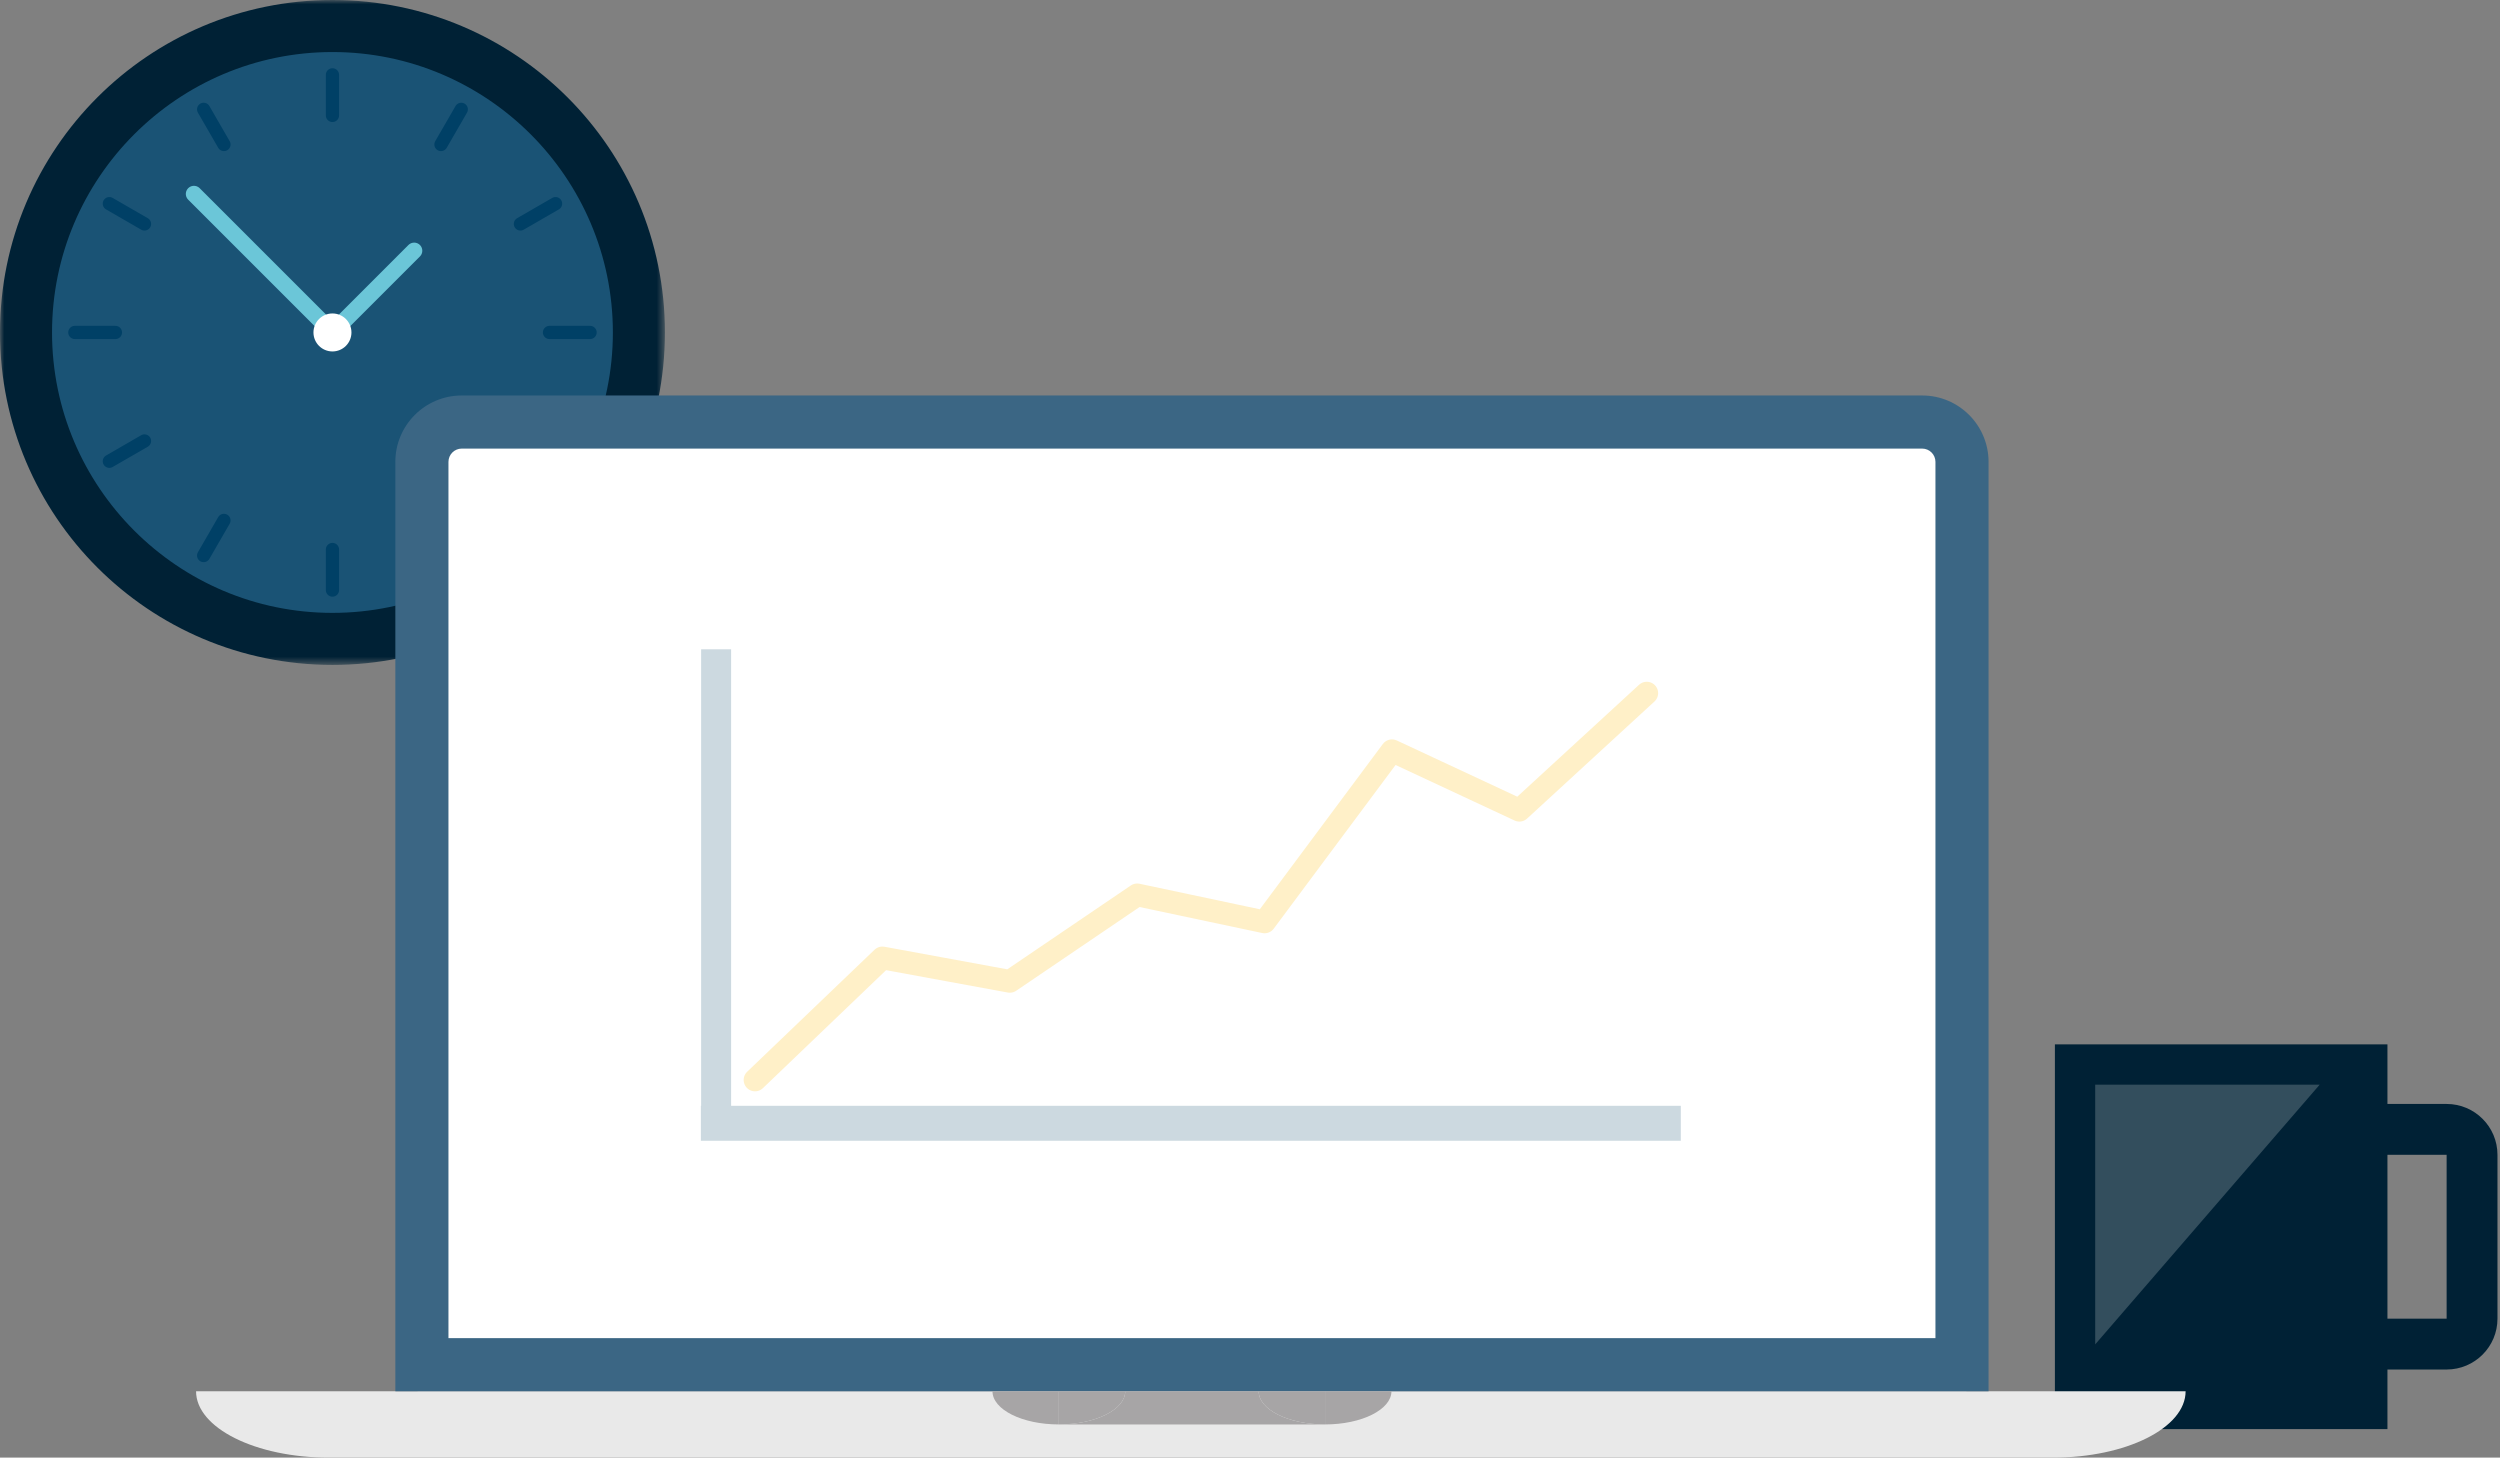<svg width="295" height="172" viewBox="0 0 295 172" xmlns="http://www.w3.org/2000/svg" xmlns:xlink="http://www.w3.org/1999/xlink"><rect x="0" y="0" width="295" height="172" fill="#808080" stroke="none"/><defs><path id="a" d="M0 39.23L0 0 78.459 0 78.459 78.46 0 78.46z"/><path id="c" d="M0 172L294.702 172 294.702 0 0 0z"/></defs><g fill="none" fill-rule="evenodd"><path fill="#002135" d="M242.478 168.634L281.718 168.634 281.718 123.236 242.478 123.236"/><path d="M288.702,130.267 C292.015,130.267 294.702,132.954 294.702,136.267 L294.702,155.603 C294.702,158.916 292.015,161.603 288.702,161.603 L272.931,161.603 C269.616,161.603 266.931,158.916 266.931,155.603 L266.931,136.267 C266.931,132.954 269.616,130.267 272.931,130.267 L288.702,130.267 Z M272.931,155.603 L288.702,155.603 L288.702,136.267 L272.931,136.267 L272.931,155.603 Z" fill="#002135"/><path fill="#334E5D" d="M247.234 158.637L247.234 127.991 273.722 127.991"/><path d="M39.23,75.389 C19.292,75.389 3.071,59.167 3.071,39.229 C3.071,19.29 19.292,3.07 39.23,3.07 C59.168,3.07 75.389,19.29 75.389,39.229 C75.389,59.167 59.168,75.389 39.23,75.389" fill="#1A5375"/><mask id="b" fill="#fff"><use xlink:href="#a"/></mask><path d="M39.229,-0 C17.564,-0 0,17.563 0,39.229 C0,60.895 17.564,78.46 39.229,78.46 C60.895,78.46 78.459,60.895 78.459,39.229 C78.459,17.563 60.895,-0 39.229,-0 M39.229,6.141 C57.475,6.141 72.319,20.984 72.319,39.229 C72.319,57.476 57.475,72.319 39.229,72.319 C20.984,72.319 6.14,57.476 6.14,39.229 C6.14,20.984 20.984,6.141 39.229,6.141" fill="#002135" mask="url(#b)"/><path d="M39.23 8.832L39.23 13.619M24.031 12.904L26.425 17.05M12.904 24.031L17.05 26.425M8.832 39.229L13.618 39.229M12.904 54.428L17.05 52.034M24.031 65.555L26.425 61.409M39.23 69.628L39.23 64.841M54.429 65.555L52.035 61.409M65.555 54.428L61.409 52.034M69.628 39.229L64.841 39.229M65.555 24.031L61.409 26.425M54.429 12.904L52.035 17.05" stroke="#004066" stroke-width="1.563" stroke-linecap="round" stroke-linejoin="round"/><path d="M22.884 22.884L39.23 39.229M48.873 29.586L39.23 39.23" stroke="#6BC6D8" stroke-width="1.915" stroke-linecap="round" stroke-linejoin="round"/><path d="M41.472 39.229C41.472 40.467 40.468 41.471 39.23 41.471 37.992 41.471 36.988 40.467 36.988 39.229 36.988 37.991 37.992 36.988 39.23 36.988 40.468 36.988 41.472 37.991 41.472 39.229M224.413 49.18L56.89 49.18C52.685 49.18 49.274 52.614 49.274 56.847L49.274 164.166 232.027 164.166 232.027 56.847C232.027 52.614 228.617 49.18 224.413 49.18" fill="#FFF"/><path d="M23.136,164.167 C23.136,168.493 30.151,172 38.803,172 L38.833,172 L242.238,172 C250.889,172 257.902,168.493 257.902,164.167 L23.136,164.167 Z" fill="#E9E9E9"/><path d="M226.818,46.667 L54.485,46.667 C50.16,46.667 46.651,50.176 46.651,54.501 L46.651,164.167 L234.65,164.167 L234.65,54.501 C234.65,50.176 231.142,46.667 226.818,46.667 L226.818,46.667 Z M226.818,52.934 C227.68,52.934 228.383,53.638 228.383,54.501 L228.383,157.9 L52.918,157.9 L52.918,54.501 C52.918,53.638 53.622,52.934 54.485,52.934 L226.818,52.934 Z" fill="#3B6684"/><path d="M117.112 164.167C117.112 166.33 120.62 168.084 124.946 168.084L124.946 164.167 117.112 164.167zM156.356 168.084C160.683 168.084 164.19 166.33 164.19 164.167L156.356 164.167 156.356 168.084zM148.523 164.167L132.779 164.167C132.779 166.33 129.271 168.084 124.946 168.084L156.356 168.084C152.031 168.084 148.523 166.33 148.523 164.167" fill="#A7A5A6"/><path d="M132.779 164.167L124.946 164.167 124.946 168.084C129.271 168.084 132.779 166.33 132.779 164.167M148.523 164.167C148.523 166.33 152.031 168.084 156.356 168.084L156.356 164.167 148.523 164.167z" fill="#A7A5A6"/><mask id="d" fill="#fff"><use xlink:href="#c"/></mask><path fill="#CCD9E0" mask="url(#d)" d="M82.703 134.611L198.335 134.611 198.335 130.485 82.703 130.485M82.733 130.485L86.271 130.485 86.271 76.617 82.733 76.617"/><path stroke="#FFF0C8" stroke-width="2.683" stroke-linecap="round" stroke-linejoin="round" mask="url(#d)" d="M89.093 127.435L104.125 113.036 119.157 115.799 134.19 105.596 149.221 108.785 164.253 88.591 179.285 95.606 194.318 81.789"/></g></svg>